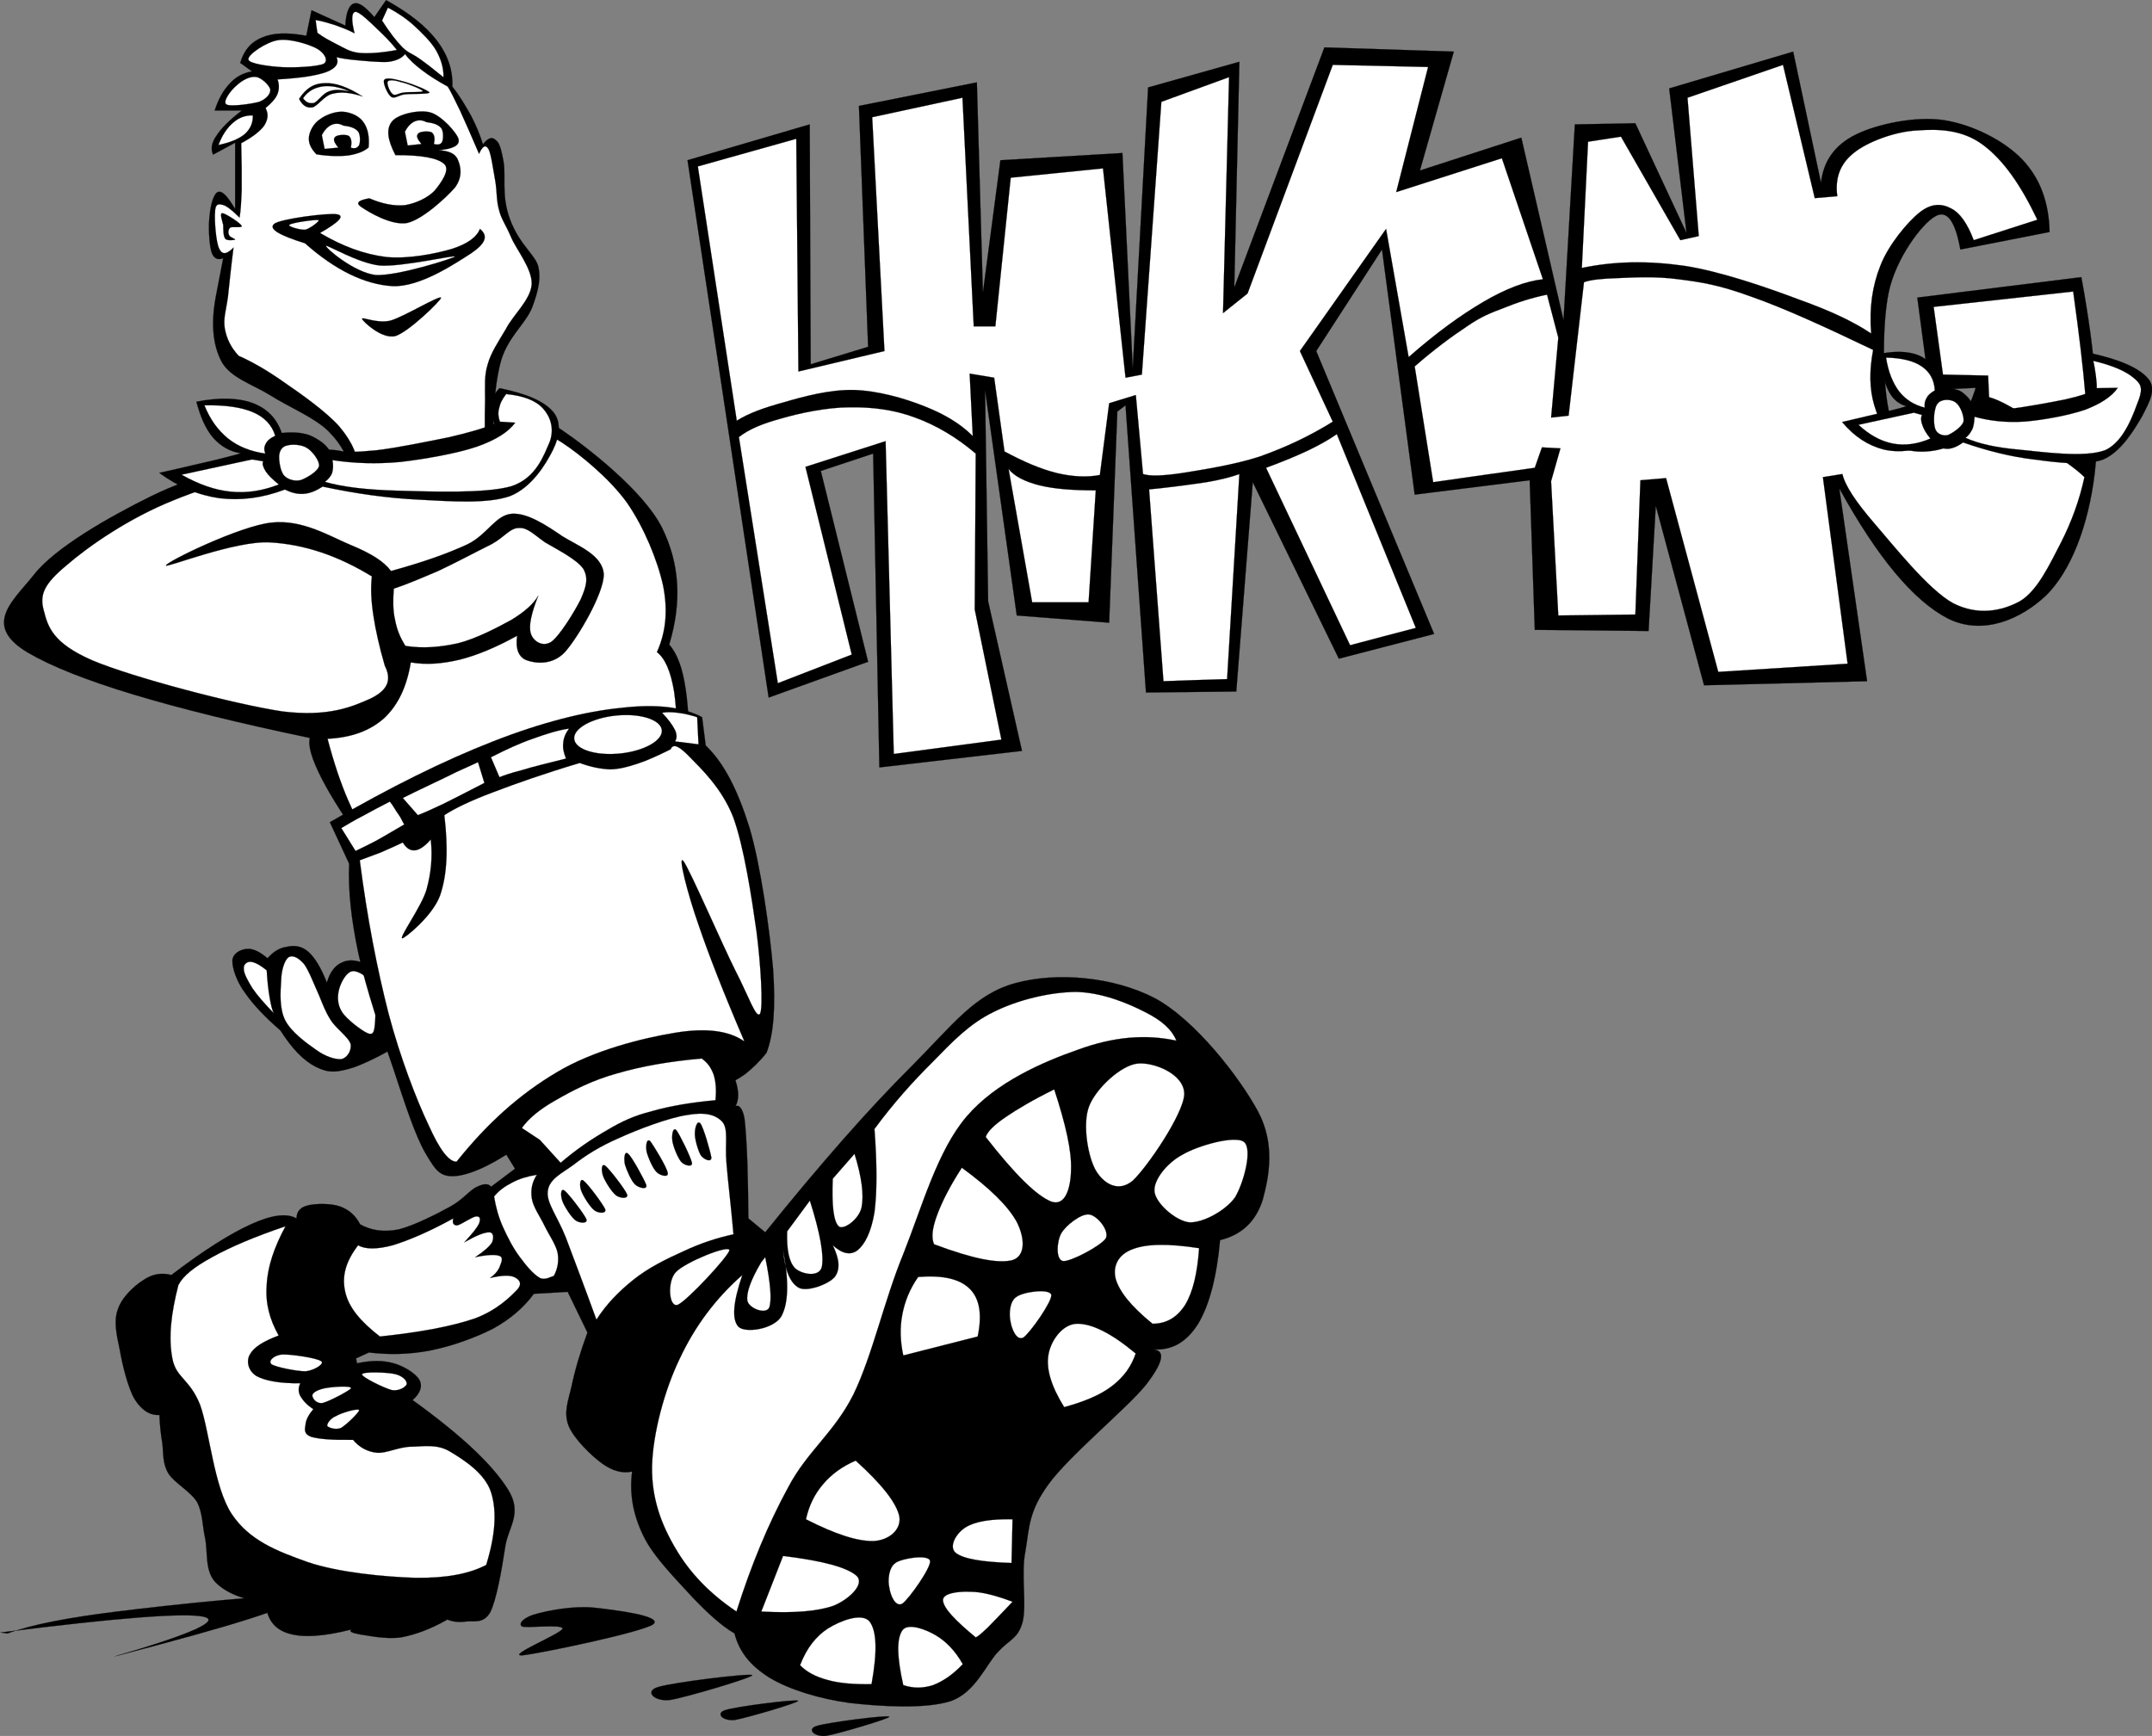 <?xml version="1.0" encoding="UTF-8"?>
<svg version="1.0" viewBox="0 0 473.68 382.15" xmlns="http://www.w3.org/2000/svg">
<rect x="0" y="0" width="473.68" height="382.15" fill="#808080" stroke="none"/>
<g fill-rule="evenodd" stroke="#000" stroke-miterlimit="10" stroke-width=".036">
<path d="m77.354 100.03c-3.024-1.438-8.136-1.438-15.48 0.15-7.524 1.51-19.296 4.46-28.512 9-9.216 4.53-21.384 11.44-25.956 17.42-4.572 5.72-11.412 11.05-1.224 17.1 10.296 6.01 30.6 12.17 62.028 18.76-0.468 1.72 0.432 4.68 2.556 8.85 2.124 4.18 5.472 9.36 10.188 15.95l70.556-16.85c0.29-7.77 0.15-13.79-0.57-18.61-0.69-4.82-1.95-8.03-3.64-9.9 2.85-9.43 2.31-17.89-1.62-25.81-4.1-8.1-16.52-17.714-22.1-21.494-5.65-3.708-9.25-3.852-11.23-0.576-0.29 2.016-3.17 3.42-9.04 4.5-5.976 0.972-14.399 1.476-25.956 1.51z"/>
<path d="m90.423 145.82c3.348 0.58 6.804 0.33 10.797-0.61 3.86-0.97 8.1-2.77 12.6-5.25-0.39 2.95 0.36 4.75 2.13 5.4 1.69 0.61 5.51 1.26 8.39-1.8 2.84-3.17 8.56-12.89 8.56-17.1-0.21-4.29-5.72-6.3-9.14-8.43-3.46-2.37-7.67-5.18-11.12-4.93-3.6 0.29-5.33 4.57-9.76 6.73-4.501 2.09-9.973 4-16.813 5.87-1.62-2.16-4.428-3.89-8.856-5.72-4.536-1.88-10.62-5.69-17.424-4.94-6.912 0.69-23.184 8.64-23.256 9.44-0.036 0.61 15.156-5.48 22.824-5.08 7.632 0.43 14.94 2.88 22.5 7.49-0.288 2.45-0.18 5.25 0.324 8.57 0.504 3.31 1.296 6.87 2.52 11.08 1.62 3.21 0.576 5.44-3.132 7.24-3.888 1.73-9.144 4.1-19.368 2.84-10.368-1.54-33.084-7.52-41.904-11.26-8.748-3.82-9.756-7.42-10.656-10.95-1.008-3.56 0.144-5.9 4.968-9.93 4.86-4.22 13.788-10.44 23.724-14.4 9.792-4 21.204-6.92 34.668-9.15 2.34 0.65 5.868 1.08 11.124 0.9 5.22-0.14 14.364-0.65 19.657-1.65 5-1.192 7.31-4.18 10.66-4.684 3.34-0.432 5.29-0.648 9.32 1.98 3.92 2.554 10.44 7.884 14.26 13.214 3.7 5.33 6.73 12.67 7.95 18.29 1.08 5.54 0.58 10.22-1.37 14.58 1.77 1.36 3.03 4.17 3.78 8.71 0.65 4.46 0.8 10.51 0.44 18.14l-66.497 15.77c-2.088-2.63-3.852-5.83-5.58-9.76-1.728-3.92-3.276-8.56-4.644-13.78 5.256-0.26 9.36-1.77 12.456-4.54 3.06-2.88 4.967-6.84 5.868-12.28z" fill="#fff"/>
<path d="m86.679 129.59c-0.18 2.48-0.216 4.79 0.288 6.91 0.396 2.16 1.152 3.92 2.268 5.69 3.888 0.61 7.56 0.29 11.555-0.58 3.93-0.97 8.61-3.42 11.7-5.11 2.92-1.76 4.97-3.56 6.01-5.4-1.54 3.85-2.19 6.7-1.65 8.39 0.5 1.62 2.55 3.06 4.5 1.8 1.91-1.41 5.07-6.59 6.44-9.29 1.23-2.81 1.8-4.64 0.61-6.77-1.44-2.12-6.01-4.39-8.42-5.83-2.34-1.62-3.82-3.28-5.69-3.17-2.01-0.07-3.27 2.05-6.15 3.6-3.1 1.51-8.1 4.21-11.705 5.87-3.708 1.58-6.732 2.88-9.756 3.89z" fill="#fff"/>
<path d="m77.535 105c-0.576-3.74-2.232-7.056-5.256-10.08-3.06-3.024-8.82-5.364-12.708-7.848-4.068-2.52-8.784-3.852-10.8-7.452-1.98-3.744-2.412-8.676-1.152-14.94l1.512-7.848c-1.224 0.54-2.196 0.036-2.628-1.512-0.468-1.656-0.684-5.616-0.36-7.848 0.18-2.304 0.9-4.968 1.872-5.22 0.972-0.288 2.088 1.008 3.744 3.744v-14.58l-4.86 2.628c-0.54-1.188-0.396-2.52 0.72-4.14 1.044-1.62 2.916-3.528 5.616-5.58h-5.976c0.828-2.592 1.944-4.536 3.348-5.976 1.332-1.476 2.952-2.304 4.86-2.628l-2.592-1.872c0.792-2.772 2.412-4.644 4.86-5.616 2.448-1.044 5.58-1.116 9.684-0.36l1.152-5.616 7.452 3.384c0.108-2.952 0.864-4.572 1.872-4.86 1.116-0.36 2.484 0.684 4.5 2.988l2.592-3.744c5.112 2.844 8.712 5.688 11.232 8.964 2.376 3.168 3.492 6.48 3.348 10.08 1.653 2.088 2.883 4.212 4.103 6.372 1.12 2.16 1.95 4.14 2.63 6.336 1.01-1.296 1.87-1.692 2.59-1.116 0.76 0.576 1.15 0.792 1.87 4.5 0.76 3.708-0.54 7.668 1.52 13.176 2.05 5.508 5.54 7.776 6.19 10.296 0.61 2.52 0.14 5.112-1.33 9.036-1.55 3.888-5.73 6.732-7.1 12.672-1.4 6.012-1.76 13.464-1.15 22.82-10.439 0.62-20.879 1.23-31.355 1.84z"/>
<path d="m52.515 78.324c-1.728-1.908-2.592-3.708-3.024-5.94-0.396-2.268 0.288-4.068 0.684-7.056 0.324-3.024 0.684-6.588 1.224-10.836-1.368 1.44-2.448 1.692-3.096 0.36-0.792-1.368-1.116-6.516-0.972-8.1 0.036-1.656 0.54-1.944 1.512-1.692 0.9 0.108 2.196 1.188 3.888 2.844 0.252-1.404 0.36-3.348 0.468-6.12 0.036-2.736 0-6.156-0.108-10.26 2.484-1.332 4.176-2.628 5.076-3.888 0.828-1.368 0.972-2.52 0.288-3.852 1.224-1.008 2.232-2.088 2.628-3.096 0.396-1.044 0.396-2.16 0-3.204 5.004-0.288 8.532-0.828 10.728-1.62 2.124-0.828 2.88-1.872 2.268-3.276 0.972 0.252 2.34 0.468 4.248 0.648s5.184 0.504 7.056 0.396c1.764-0.216 3.024-0.792 3.78-1.728 0.9 1.224 2.16 2.376 3.78 3.6 1.512 1.152 3.384 2.34 5.616 3.563 0.684 1.08 1.551 2.916 2.741 5.364 1.15 2.484 2.48 5.58 4.14 9.432 0.79-1.728 1.44-2.124 2.08-1.044 0.58 1.008 1.08 4.824 1.52 7.164 0.36 2.196 0.21 4.248 0.82 6.3 0.47 1.944 1.37 3.024 2.56 5.76 1.08 2.736 4.79 7.092 4.61 10.584-0.29 3.456-4.07 6.66-5.65 9.756-1.7 2.88-3.32 5.22-4.04 7.848-0.75 2.556-0.57 4.176-0.57 7.92-0.11 3.708-0.07 8.424 0.11 14.289l-27.977 1.26c-0.036-3.31-1.368-6.405-4.14-9.717-2.88-3.312-8.568-7.308-12.348-9.9-3.708-2.627-7.056-4.5-9.9-5.759z" fill="#fff"/>
<path d="m81.279 43.656c2.88 1.224 5.364 1.728 7.848 1.512 2.484-0.432 4.932-1.584 6.516-3.168 1.332-1.62 3.564-4.608 2.124-5.904-1.476-1.332-5.004-1.98-10.728-1.944-1.8-3.456-2.052-5.832-0.756-7.416 1.224-1.584 5.94-2.7 8.46-1.98 2.376 0.648 5.837 4.464 6.197 5.904 0.28 1.368-1.229 2.124-4.397 2.412 2.16 0.108 3.677 0.684 4.247 2.124 0.58 1.404 1.15 3.564-0.61 6.048-1.981 2.268-7.129 7.056-10.585 7.848-3.492 0.612-8.568-2.484-9.972-3.456-1.477-0.936-0.792-1.548 1.656-1.98z"/>
<path d="m93.843 26.88c-0.936-0.504-1.8-0.504-2.592-0.144s-1.548 1.116-2.124 2.268l0.612 3.024 3.024-0.324c-0.936-1.152-1.188-1.764-0.756-2.232 0.288-0.576 2.412-0.684 3.024-0.324 0.504 0.396 0.792 1.152 0.468 2.556 0.972 0.252 1.44 0.108 1.8-0.432 0.324-0.648 0.324-2.304-0.144-3.024-0.648-0.792-1.62-1.152-3.312-1.368z" fill="#fff"/>
<path d="m69.651 33.972c-1.26-1.332-1.764-2.448-1.656-3.78 0.144-1.332 1.044-3.06 2.412-3.924 1.296-1.008 3.564-1.836 5.292-1.656 1.62 0.18 3.456 0.936 4.392 2.412 0.864 1.296 1.26 3.06 1.044 5.436-1.08 0.936-2.628 1.476-4.5 1.764-1.908 0.215-4.284 0.18-6.984-0.252z"/>
<path d="m75.555 27.636c-0.936-0.504-1.8-0.504-2.592-0.144s-1.548 1.116-2.124 2.268l0.612 3.024 3.024-0.288c-0.936-1.116-1.188-1.872-0.756-2.268 0.288-0.576 2.412-0.684 3.024-0.324 0.504 0.36 0.792 1.224 0.468 2.592 0.972 0.324 1.44 0.036 1.8-0.468 0.324-0.648 0.324-2.304-0.144-3.024-0.648-0.792-1.62-1.152-3.312-1.368z" fill="#fff"/>
<path d="m94.527 20.364c-0.252-0.54-4.392-2.124-6.048-2.52-1.692-0.468-3.6-0.864-3.924-0.216-0.36 0.504 0.72 3.168 1.584 3.708 0.756 0.504 1.656-0.468 3.096-0.576 1.404-0.144 5.292 0 5.292-0.396z"/>
<path d="m105.65 50.388c-0.75 1.872-2.84 3.348-6.263 4.428-3.564 1.044-9.504 2.232-14.364 1.764-4.932-0.612-9.648-2.376-14.58-5.292 4.212-2.412 5.472-3.78 3.78-4.104-1.728-0.396-12.744 1.008-13.896 2.124-1.224 1.08 1.044 2.448 6.804 4.248 6.696 5.94 13.104 9.036 19.224 9.432 6.12 0.288 13.965-5.076 17.315-7.2 3.24-2.196 3.85-3.852 1.98-5.4z"/>
<path d="m71.774 54.132c-0.215 0.396 6.157 5.868 10.909 6.408 4.716 0.288 17.244-3.708 17.457-4.068 0.04-0.396-11.769 2.34-16.557 1.98-4.752-0.504-11.736-4.681-11.809-4.32z" fill="#fff"/>
<path d="m63.71 49.488c0.468-0.468 5.688-1.188 6.372-1.044 0.468 0.144-1.836 1.872-2.88 2.124-1.116 0.108-4.032-0.756-3.492-1.08z" fill="#fff"/>
<path d="m65.834 21.768c1.476-2.268 3.168-3.42 5.616-3.456 2.34-0.144 5.076 0.828 8.352 2.916-2.556-0.828-4.68-1.08-6.516-0.612-1.872 0.324-3.384 2.808-4.536 3.024-1.259 0.215-2.231-0.504-2.916-1.872z"/>
<path d="m66.699 21.624c1.116-1.584 2.484-2.304 4.248-2.592 1.656-0.252 3.708 0.072 6.012 1.116-1.764-0.396-3.276-0.54-4.536-0.036-1.404 0.468-2.376 2.16-3.312 2.556-0.972 0.18-1.728-0.072-2.412-1.044z" fill="#fff"/>
<path d="m93.051 20.04c-0.18-0.396-3.42-1.692-4.716-1.944-1.332-0.432-2.7-0.612-2.988-0.144-0.288 0.396 0.432 2.412 1.188 2.844 0.612 0.324 1.224-0.324 2.412-0.432 1.008-0.18 4.176 0.035 4.104-0.324z" fill="#fff"/>
<path d="m49.779 22.956c0.792 0.612 5.58-0.072 7.272-0.54 1.62-0.648 2.484-1.728 2.448-2.664-0.144-0.972-2.016-2.7-3.132-2.808-1.368-0.216-3.096 0.756-4.212 1.8-1.26 1.007-3.168 3.527-2.376 4.212z" fill="#fff"/>
<path d="m54.675 13.092c0.072 0.936 4.68 1.548 7.452 1.692s7.812-0.108 9.144-0.756c1.116-0.756 0.072-2.484-1.62-3.384-1.764-0.936-5.976-2.232-8.46-1.8-2.521 0.36-6.733 3.204-6.516 4.248z" fill="#fff"/>
<path d="m69.867 7.224c1.296 1.008 2.736 1.728 4.32 2.556 1.44 0.72 2.7 1.62 4.896 1.872 2.16 0.18 4.968-0.036 8.28-0.647-1.26-1.656-2.808-3.168-4.248-4.536-1.548-1.512-4.104-3.996-4.896-3.852-0.828 0.108-0.936 1.728-0.18 4.716-1.44-0.792-2.808-1.26-4.248-1.8-1.476-0.432-2.916-0.936-4.32-1.116 0.108 0.935 0.252 1.871 0.396 2.807z" fill="#fff"/>
<path d="m97.623 17.016c0.036-2.016-0.54-3.96-1.584-5.832-1.116-1.98-3.168-3.924-4.896-5.544-1.836-1.656-3.708-2.88-5.76-3.96l-1.296 2.844c1.584 2.484 3.132 4.5 4.5 5.904 1.368 1.296 2.088 1.332 3.672 2.448 1.548 1.08 3.24 2.412 5.364 4.14z" fill="#fff"/>
<path d="m55.646 25.404c-1.692-0.036-3.096 0.504-4.356 1.62-1.26 1.08-2.376 2.664-3.204 4.896 2.592-0.54 4.464-1.332 5.76-2.376 1.225-1.116 1.873-2.448 1.8-4.14z" fill="#fff"/>
<path d="m79.695 70.224c0.252 0.576 4.248 4.428 7.272 3.78 2.988-0.9 10.116-7.884 10.116-8.46-0.324-0.612-8.208 4.212-11.16 5.04-2.952 0.72-6.372-0.972-6.228-0.36z"/>
<path d="m49.131 49.488c0.036 0.9-0.036 2.484 0.468 3.096 0.432 0.468 1.944 0.252 2.16 0.18 0.072-0.18-1.152-0.54-1.296-0.936-0.324-0.54-0.216-1.296 0.18-1.692 0.396-0.36 2.772 0.108 2.556-0.396-0.288-0.684-3.6-2.772-4.248-2.808s-0.073 1.512 0.18 2.556z"/>
<path d="m62.019 95.315c-1.188-3.348-3.276-5.4-6.408-6.588-3.132-1.152-7.308-1.296-12.384-0.288 0.9 3.384 2.052 6.048 3.744 7.992 1.656 1.836 3.564 2.952 6.012 3.348-0.684 0.251-2.448 0.681-5.436 1.441-3.06 0.68-7.092 1.69-12.492 2.88 4.284 3.13 8.568 4.9 13.284 5.58 4.644 0.54 9.288 0 14.364-1.91 1.44 0.69 2.7 1.05 4.176 0.94 1.404-0.11 2.736-0.69 4.14-1.59 7.272 1.55 14.364 2.56 21.276 2.88 6.84 0.36 14.975 0.98 19.985-0.79 4.78-1.91 7.88-7.05 9.43-10.151 1.55-3.168 1.87-6.264 0-8.46-2.05-2.34-5.83-3.924-11.74-5.148-1.01 0.936-1.47 2.016-1.69 3.384-0.22 1.296-0.04 2.736 0.54 4.464-2.38 1.008-5.65 1.944-9.973 2.952-4.464 0.9-11.628 2.376-16.056 2.88-4.464 0.432-7.74 0.504-10.224 0.072-0.576-0.864-1.332-1.656-2.268-2.232-1.008-0.648-2.124-1.296-3.492-1.512-1.332-0.323-3.06-0.323-4.788-0.144z"/>
<path d="m63.135 98.088c-1.008 0.18-1.62 1.152-1.692 2.232-0.072 1.01 0.252 3.49 1.116 4.39 0.756 0.83 2.304 1.33 3.672 0.97 1.26-0.46 3.708-1.87 3.996-3.09 0.144-1.19-1.548-3.35-2.7-3.998-1.26-0.792-3.421-0.828-4.392-0.504z" fill="#fff"/>
<path d="m60.579 95.928c-0.72-2.34-2.304-4.068-4.896-5.184-2.628-1.116-6.192-1.62-10.692-1.512 1.296 3.168 2.952 5.472 5.256 7.344 2.268 1.764 4.896 2.808 8.172 3.276-0.36-0.792-0.288-1.512 0.072-2.16 0.36-0.72 1.008-1.26 2.088-1.764z" fill="#fff"/>
<path d="m39.951 104.5 15.48-3.35 2.484 0.39c-0.252 0.69 0.036 1.3 0.576 2.24 0.612 0.9 1.476 1.72 2.88 2.88-3.528 1.36-6.948 1.94-10.548 1.58-3.636-0.36-7.164-1.66-10.872-3.74z" fill="#fff"/>
<path d="m73.179 101.29c4.644 0.72 9.684 0.9 14.976 0.4 5.292-0.61 12.455-1.874 16.775-3.35 4.21-1.476 6.99-3.24 8.46-5.292l-3.35-0.216c-0.36-1.008-0.46-1.944-0.18-2.952 0.22-1.116 0.69-2.016 1.55-3.132 3.82 0.396 6.48 1.368 8.14 3.204 1.58 1.764 2.52 4.392 1.44 7.344-1.26 2.804-2.92 7.954-8.46 9.754-5.8 1.66-18.003 1.15-24.951 0.97-6.84-0.18-12.24-0.82-16.056-1.94 0.72-0.58 1.296-1.19 1.584-1.98 0.216-0.79 0.288-1.73 0.072-2.81z" fill="#fff"/>
<path d="m93.555 226.39c-6.408 4.29-11.412 6.99-15.444 8.5-4.104 1.33-5.832 1.33-8.532 0-2.808-1.41-5.292-4.03-7.848-8.03-3.456-3.02-5.94-5.62-7.74-8.21-1.944-2.59-2.844-5.51-2.844-7.09 0-1.66 1.836-2.59 3.168-2.66 1.296-0.15 2.772 0.54 4.572 2.05 1.332-1.51 2.7-2.31 4.248-2.52 1.512-0.33 3.132-0.29 4.716 1.08 1.44 1.26 2.808 3.53 4.104 6.8 0.648-2.3 1.8-3.78 3.312-4.43 1.44-0.72 3.24-0.61 5.688 0.47 2.412 1.12 5.4 2.88 8.964 5.83 1.187 2.74 2.412 5.48 3.636 8.21z"/>
<path d="m80.955 227.47c-1.26-0.5-4.68-3.09-5.688-4.71-1.08-1.7-1.008-3.6-0.612-5.04 0.432-1.59 1.656-3.82 2.988-3.93 1.188-0.11 3.492 1.23 4.392 3.31 0.72 2.02 0.684 6.66 0.468 8.5-0.144 1.73-0.468 2.3-1.548 1.87z" fill="#fff"/>
<path d="m77.175 229.85c-0.432-1.55-3.348-3.53-4.428-5.37-1.188-1.9-1.656-3.27-2.52-5.36-0.972-2.12-2.268-5.54-3.312-6.91-1.296-1.48-2.592-2.05-3.456-1.44-0.828 0.65-1.548 2.81-1.584 5.22-0.144 2.27-0.432 6.08 0.936 8.68 1.332 2.55 4.608 4.93 6.768 6.44 2.052 1.48 4.176 2.16 5.544 2.05 1.295-0.25 2.304-1.91 2.052-3.31z" fill="#fff"/>
<path d="m60.291 223.08c-0.432-0.76-0.648-1.91-0.936-3.46-0.288-1.65-0.504-3.52-0.648-6.01-1.512-1.22-2.664-1.8-3.456-1.87-0.828-0.11-1.728 0.54-1.584 1.55-0.036 0.93 0.828 2.55 1.908 4.28 1.08 1.59 2.699 3.42 4.716 5.51z" fill="#fff"/>
<path d="m72.603 181 4.248 9.14c-0.252 5.72 0.432 12.24 2.052 19.84 1.62 7.52 5.112 17.92 7.704 25.38 2.448 7.41 4.716 14.54 7.092 18.61 2.304 3.89 3.276 5.29 6.951 4.89 3.63-0.5 8.53-2.84 14.83-7.41l-2.7-3.31c2.38-2.49 5.69-4.76 10.08-7.1 4.43-2.37 10.48-5.18 15.91-6.76 5.33-1.62 10.44-2.67 15.77-2.99 0.94 0 1.73 0.72 2.52 2.01 0.72 1.23 1.4 3.17 2.05 5.69 1.66-0.54 3.24-1.33 4.9-2.52 1.55-1.26 3.17-2.73 4.71-4.71 1.59-4.14 2.02-10.12 1.44-18.47-0.72-8.43-2.73-22.9-5.22-31.18-2.59-8.28-5.61-14.18-9.61-18l-0.79-6.23c-4.28-2.26-10.08-2.95-17.78-2.05-7.82 0.76-17.5 3.17-28.23 7.38-10.871 4.25-22.572 10.05-35.927 17.79z"/>
<path d="m75.123 182.29c1.404-0.79 2.844-1.73 4.716-2.66 1.8-1.01 3.744-2.02 5.976-3.17 0.792 0.97 1.296 2.05 1.908 2.84 0.576 0.76 0.864 1.62 1.26 2.2-2.448 1.4-4.5 2.66-6.3 3.64-1.836 0.97-3.312 1.65-4.428 2.19-1.045-1.65-2.088-3.35-3.132-5.04z" fill="#fff"/>
<path d="m88.659 175.67c3.528-1.77 6.732-3.24 9.468-4.57 2.733-1.41 5.153-2.38 7.093-3.32l1.4 4.58c-3.56 1.87-6.55 3.34-8.961 4.57-2.52 1.19-4.284 1.98-5.688 2.52-1.08-1.26-2.197-2.52-3.312-3.78z" fill="#fff"/>
<path d="m108.06 166.7c3.39-1.72 6.34-3.09 9.29-4.1 2.81-1.01 5.44-1.87 7.89-2.2-0.72 0.98-1.19 2.02-1.26 3.14-0.15 1.08 0.1 2.23 0.61 3.45-4.14 1.05-7.35 1.8-9.76 2.56-2.41 0.61-4.14 1.22-4.89 1.55-0.62-1.44-1.23-2.92-1.88-4.4z" fill="#fff"/>
<path d="m126.39 162.67c0.21 2.31 4.75 3.75 10.08 3.21 5.29-0.54 9.43-2.85 9.21-5.15-0.25-2.31-4.75-3.75-10.08-3.21-5.32 0.54-9.46 2.85-9.21 5.15z" fill="#fff"/>
<path d="m145.72 156.91c1.4 1.44 2.3 2.7 2.84 3.78 0.47 0.97 0.47 1.95 0 2.52l5.19 0.65-0.29-5.98c-1.55-0.5-3.02-0.82-4.28-0.97-1.41-0.18-2.38-0.18-3.46 0z" fill="#fff"/>
<path d="m79.19 189.38c1.512-0.54 2.952-1.11 4.608-1.72 1.548-0.69 3.168-1.37 4.86-2.2 0.756 1.26 1.656 1.84 2.7 1.73 1.008-0.11 2.16-0.9 3.456-2.38 0.432 3.78 0.072 7.42-0.936 11.05-1.044 3.6-5.976 10.41-5.364 10.7 0.432 0.14 6.732-4.9 8.352-9.44 1.584-4.6 1.8-10.4 0.936-17.67 2.196-1.44 5.728-3.17 10.728-5.04 5-1.91 11.23-4.11 19.08-6.45 2.34 0.87 4.64 1.34 6.77 1.41 2.01-0.07 3.81-0.54 5.97-1.26 2.13-0.69 4.68-1.87 7.28-3.17 0.54-1.37 1.9-0.68 4.24 1.76 2.27 2.34 6.95 6.7 9.47 13.07 2.41 6.45 4.14 17.97 5.19 25.38 0.93 7.27 1.47 16.45 0.79 17.97-0.83 1.4-2.52-3.78-5.37-9.29-2.88-5.69-10.18-22.57-11.52-24.27-1.33-1.65 0.94 7.28 3.32 14.01 2.26 6.66 5.54 15.05 10.11 25.7-3.38-2.37-8.39-3.06-15.3-1.91-7.05 1.16-17.89 3.82-25.99 8.68-8.14 4.82-15.26 11.16-22.07 19.69-1.654 0.07-3.706-2.55-6.154-8.03-2.628-5.5-6.264-14.9-8.82-24.58-2.519-9.87-4.679-20.88-6.336-33.74z" fill="#fff"/>
<path d="m109.18 250.51 4.18 6.77-5.26 3.96c-0.61-0.72-1.58-0.72-3.06 0-1.62 0.68-2.99 2.74-5.905 4.36-2.988 1.65-8.028 4.21-11.376 5.04-3.384 0.68-6.12 0.21-8.496-1.12-1.008-1.98-2.52-3.24-4.392-3.92-2.052-0.76-5.616-0.65-7.2-0.22-1.62 0.43-2.376 1.33-2.412 2.84-2.124-1.22-5.472-0.79-10.044 1.3-4.608 2.09-10.44 5.76-17.496 11.16-2.124-0.58-4.212-0.22-6.12 1.08-2.088 1.3-4.824 3.85-5.688 6.55-0.9 2.52-0.288 5.44 0.432 8.75 0.576 3.35 1.8 8.42 3.276 10.94 1.476 2.34 3.204 3.6 5.472 3.5 0.072 2.05 0.288 4.21 0.648 6.33 0.252 2.13 0 4.36 1.332 6.55 1.296 2.09 4.896 3.93 6.336 6.34 1.188 2.34 1.116 4.97 1.728 7.88 0.648 3.03-0.108 7.02 2.196 9.62 2.232 2.34 5.904 3.92 11.16 4.6 0.18 3.5 1.8 5.8 5.004 6.77 3.168 0.97 7.668 0.69 13.788-0.86-0.504 0.39 0.108 0.75 1.98 1.08 1.836 0.25 5.616 1.11 8.964 0.65 3.168-0.58 6.588-1.84 10.26-3.93 1.188 0.51 2.523 0.65 4.143 0.43 1.58-0.25 3.71 0.62 5.25-1.98 1.41-2.73 2.6-9.68 3.28-14.18 0.58-4.61 4.03-7.49 0.65-12.92-3.49-5.55-10.3-11.96-20.991-19.66 1.728-1.58 2.196-2.99 1.548-4.36-0.792-1.47-3.384-3.09-5.688-3.74-2.412-0.68-4.932-0.68-8.1 0l-0.216-1.08 2.844-1.3c4.464 0.54 9.036 0.44 13.572-0.46 4.608-0.9 9.791-2.78 13.751-4.79 3.78-2.09 6.77-4.65 8.97-7.67l7.45-0.43 4.35 8.96c-1.65 4.47-2.77 8.35-3.49 11.81-0.79 3.38-1.8 5.8-0.65 8.75 1.16 2.81 4.97 6.55 7.42 8.31 2.27 1.62 4.5 2.2 6.55 1.73-0.61 4.75 0.15 9.33 2.41 14.01 2.16 4.68 7.56 10 10.95 13.75 3.42 3.56 6.3 6.19 9.18 7.88 1.04 4.07 3.53 7.17 7.85 9.83 4.24 2.52 10.72 4.54 17.49 5.47 6.66 0.76 16.74 1.41 22.32-0.43 5.33-1.91 7.63-7.88 10.26-10.73 2.67-2.91 4.39-2.88 5.47-6.55 1.01-3.85-0.39-10.62 0.65-15.73 0.87-5.11 0.65-8.61 5.04-14.65 4.47-6.23 17.39-16.85 21.42-21.86 3.85-4.96 4.43-7.59 1.73-7.88 4.18 0.22 7.27-1.62 9.83-5.65 2.41-4.03 4.07-10.12 4.82-18.4 4.93-1.22 7.92-4.25 9.4-8.93 1.29-4.82 2.88-12.09-1.08-19.47-4.11-7.56-13.83-20.13-22.75-24.91-9.15-4.72-21.57-5.76-30.61-3.28-8.96 2.41-13.78 9.18-22.93 18.36-9.32 9.29-19.76 21.13-32.15 36.5l-3.7-3.06c-0.04-4.39-0.11-8.35-0.22-12.02-0.14-3.71-0.36-8.03-0.65-10.04-0.39-2.09-1.19-3.06-1.98-2.63 0.79-1.37 0.79-3.31 0-5.69-0.86-2.52-2.37-5.26-4.82-8.75-6.09-0.07-11.85 0.54-17.68 1.98-5.87 1.33-12.06 3.02-17.06 6.34-5.11 3.27-9.36 7.59-13.14 13.1z"/>
<path d="m114.87 248.32c1.44-2.06 3.92-4.14 7.45-6.12 3.56-2.06 8.03-4.4 13.54-5.91 5.4-1.58 11.44-2.63 18.57-3.27 1.23 0.82 2.05 1.94 2.63 3.49 0.5 1.55 0.65 3.35 0.43 5.69-5.36 0.5-9.97 1.26-13.97 2.41-4.06 1.04-6.51 2.19-9.82 4.14-3.39 1.94-6.77 4.21-10.3 7.23l-4.57-5.04-3.96-2.62z" fill="#fff"/>
<path d="m118.18 258.61c-1.08 1.62-1.4 3.31-1.12 5.22 0.29 1.91 1.84 4 2.85 6.12 0.93 1.91 2.48 4.07 2.84 5.91 0.29 1.76 0 3.49-0.86 5.04 0.47-0.08 0.47-0.08 0 0-0.54 0.07-1.84 1-3.06 0.43-1.44-0.83-2.95-2.63-4.39-4.57-1.52-2.02-2.7-4.36-3.71-6.59s-1.62-4.54-1.98-6.77c1.04-1.3 2.41-2.27 3.96-3.06 1.54-0.83 3.42-1.4 5.47-1.73z" fill="#fff"/>
<path d="m78.831 274.13c1.548 0.93 4.14 0.93 7.632 0 3.492-1.08 7.884-2.92 13.32-5.91-0.324 1.08 0.108 1.59 0.897 1.52 0.83-0.15 3.28-1.91 4.14-1.95 0.8-0.07 1.01 0.43 0.65 1.51-0.47 1.01-1.51 2.27-3.27 4.18 2.66-1.51 4.39-2.2 5.47-2.2 1.01 0 1.04 1.19 0.65 2.2-0.54 0.9-1.73 1.94-3.71 3.28 2.73-0.58 4.61-0.65 5.47-0.22 0.83 0.43 0.11 1.73-0.22 2.63-0.39 0.75-1 1.47-1.98 2.16 2.56-0.58 4.18-0.65 5.26-0.22 0.9 0.4 2.09 1.3 0.65 2.85-1.48 1.54-4.47 4.53-9.4 6.33-5.147 1.73-11.879 2.99-20.771 3.93-4.284-3.32-6.876-6.41-7.632-9.83-0.792-3.46 0.108-6.7 2.844-10.26z" fill="#fff"/>
<path d="m131.28 290.51c-2.7-7.42-5-13.47-6.76-18.15-1.88-4.68-4.22-7.52-3.96-10.04 0.25-2.74 3.02-3.96 5.68-5.9 2.63-2.06 5.8-4.07 10.05-5.91 4.17-1.91 10.98-4.46 14.87-5.04 3.85-0.68 6.3-0.21 7.88 1.55 1.33 1.66 0.5 4.82 0.86 8.96 0.33 4.14 0.98 9.29 1.55 15.74-3.67 0.79-7.27 1.98-10.94 3.7-3.85 1.73-7.89 3.71-11.13 6.34-3.2 2.56-5.9 5.33-8.1 8.75z" fill="#fff"/>
<path d="m126.68 268.66c-1.01-0.76-2.42-3.06-2.85-4.14-0.47-1.19-0.5-3.1 0.43-2.42 0.9 0.69 4.32 5.12 4.83 6.34 0.25 0.97-1.48 0.86-2.41 0.22z"/>
<path d="m130.85 266.46c-1.01-0.76-2.41-3.06-2.84-4.14-0.54-1.19-0.4-3.1 0.43-2.41 0.94 0.68 4.25 5.11 4.79 6.33 0.25 0.98-1.51 0.87-2.38 0.22z"/>
<path d="m135.64 263.18c-1.01-0.75-2.41-3.06-2.84-4.14-0.47-1.18-0.51-3.09 0.43-2.41 0.9 0.69 4.32 5.11 4.82 6.34 0.25 0.97-1.47 0.86-2.41 0.21z"/>
<path d="m139.85 260.81c-0.93-0.79-1.98-3.39-2.3-4.47-0.25-1.18-0.15-3.13 0.72-2.34 0.83 0.65 3.6 5.76 3.99 6.88 0.22 1.15-1.69 0.58-2.41-0.07z"/>
<path d="m144.57 258.07c-0.87-0.75-1.98-3.45-2.23-4.5-0.26-1.19-0.04-3.13 0.79-2.34 0.68 0.87 3.63 5.65 3.85 6.99 0.22 1.08-1.69 0.57-2.41-0.15z"/>
<path d="m149.9 255.73c-0.76-0.93-1.77-3.45-1.91-4.64-0.15-1.23 0.11-3.1 0.9-2.27 0.68 0.86 3.17 5.9 3.42 7.2 0.14 1.01-1.73 0.54-2.41-0.29z"/>
<path d="m154.25 254.33c-0.61-1.05-1.37-3.64-1.3-4.86 0-1.26 0.54-2.99 1.23-2.13 0.68 0.87 2.23 6.3 2.41 7.56-0.11 1.08-1.73 0.29-2.34-0.57z"/>
<path d="m160.55 275.21c-0.21-1.23-9.83 2.7-11.77 4.82-1.94 1.95-1.62 7.96 0.43 7.2 2.09-0.93 11.2-10.73 11.34-12.02z" fill="#fff"/>
<path d="m70.73 299.69c-0.864-0.76-6.804-1.59-8.532-1.51-1.908 0.1-3.312 1.47-2.412 2.16 0.9 0.61 5.472 1.54 7.452 1.54 1.837-0.14 4.249-1.65 3.492-2.19z" fill="#fff"/>
<path d="m79.695 302.53c0.144-0.61 5.724-0.47 7.416 0 1.584 0.43 2.52 1.44 2.412 2.2-0.252 0.61-1.62 1.55-3.276 1.29-1.728-0.46-6.696-2.88-6.552-3.49z" fill="#fff"/>
<path d="m77.283 305.59c-0.036-0.61-4.248-0.29-5.688 0-1.512 0.29-2.736 0.9-2.844 1.55-0.036 0.5 0.648 1.87 2.196 1.73 1.404-0.29 6.156-2.81 6.336-3.28z" fill="#fff"/>
<path d="m79.047 310.42c-0.252-0.47-3.924 0.61-5.04 1.29-1.332 0.54-2.088 1.73-1.98 2.2 0.18 0.32 1.8 0.97 3.06 0.43 1.187-0.72 4.032-3.46 3.96-3.92z" fill="#fff"/>
<path d="m62.847 269.95c-2.484 4.57-3.96 8.93-4.14 12.93-0.324 4.06 0.648 7.59 2.628 11.12-3.492 1.33-5.472 2.59-6.336 4.18-0.864 1.47-0.36 3.67 1.512 4.78 1.836 0.98 5.04 1.62 9.612 1.55-0.504 0.87-0.504 1.95 0 2.85 0.504 0.86 1.404 1.94 2.844 2.84-1.08 1.3-1.656 2.41-1.728 3.49-0.18 1.01-0.396 2.02 1.296 2.63 1.8 0.5 4.68 0.72 9.18 0.65 1.296 1.58 3.096 2.63 5.256 2.84 2.088 0.18 4.86-1.33 7.632-1.33 2.592-0.04 5.616-0.68 8.532 1.12 2.845 1.72 7.635 4.71 8.965 8.96 1.3 4.18 0.94 9.36-1.08 15.95-3.85 2.01-8.893 2.91-15.517 2.84-6.732-0.21-16.992-1.15-23.832-3.49-6.876-2.45-12.744-4.75-16.632-10.51-3.96-5.94-4.896-18.22-6.984-24.05-2.268-5.76-5.328-5.94-6.12-10.26-0.864-4.5-0.324-9.76 1.332-16.16 1.044-2.02 3.42-3.93 7.416-6.12 3.96-2.2 9.252-4.47 16.164-6.81z" fill="#fff"/>
<path d="m162.1 354.77c-5.8-3.89-10.19-8.43-13.32-13.75-3.24-5.44-5.36-11.16-5.26-18.15 0.15-7.16 2.7-16.77 6.12-23.83 3.32-7.06 7.85-13.18 13.76-18.36-2.06 6.05-2.34 9.79-0.87 11.38 1.44 1.47 7.63 0.61 9.4-2.2 1.62-2.81 1.76-7.74 0.43-14.65 0.4 4.53 1.62 7.31 3.53 8.31 1.91 0.9 6.51-0.82 7.85-2.41 1.22-1.65 1.08-3.85-0.44-6.98 2.09 1.91 3.96 2.27 5.48 1.08 1.58-1.3 2.95-3.89 3.7-8.32 0.58-4.46 0.58-10.58 0-18.36 4.22-5.72 8.46-10.44 12.89-14.83 4.32-4.43 8.03-8.35 13.36-10.94 5.36-2.67 12.38-4.36 18.14-4.4 5.54 0.11 11.27 2.42 15.09 4.4 3.7 1.83 5.93 3.81 6.98 6.33-6.84-1.47-13.86-0.86-21.64 1.98-7.74 2.7-18.07 7.17-24.48 14.65-6.48 7.49-9.9 20.06-14 30.35-4.25 10.33-6.73 22.11-10.95 30.86-4.28 8.53-10.15 12.45-14.4 20.52-4.35 7.99-8.09 16.95-11.37 27.32z" fill="#fff"/>
<path d="m167.57 277.84c-2.37 3.99-3.35 6.84-3.06 8.53 0.33 1.62 4 3.09 4.79 1.51 0.61-1.62 0.32-5.33-0.86-11.12-0.29 0.36-0.58 0.72-0.87 1.08z" fill="#fff"/>
<path d="m173.26 271.07c-0.14 4.07 0.43 6.77 1.73 8.1 1.29 1.26 5.25 2.19 5.9-0.25 0.51-2.52-0.32-7.35-2.63-14.62-1.65 2.23-3.31 4.5-5 6.77z" fill="#fff"/>
<path d="m183.3 259.48c-0.25 5.9 0.18 9.39 1.3 10.47 0.97 0.97 4.46-1.47 5.04-4.14 0.54-2.7 0.07-6.59-1.55-11.81-1.58 1.8-3.17 3.64-4.79 5.48z" fill="#fff"/>
<path d="m215.2 294.22-16.38 4.17c-0.68-3.13-0.76-6.12-0.22-8.96 0.54-2.92 1.66-5.69 3.5-8.32 5.4-0.43 9.14 0.4 11.37 2.63 2.16 2.16 2.74 5.65 1.73 10.48z" fill="#fff"/>
<path d="m205.59 273.91c-0.62-1.47-0.4-3.49 0.64-6.33 1.05-2.88 2.78-6.34 5.48-10.52 6.15 4.5 10.11 8.39 12.02 11.81 1.8 3.42 2.16 7.56-0.86 8.53-3.13 0.83-8.75-0.28-17.28-3.49z" fill="#fff"/>
<path d="m216.96 250.3c0.4-1.19 1.8-2.6 4.36-4.36 2.52-1.73 6.05-3.82 10.73-6.12 2.52 7.7 3.85 13.5 3.7 17.68-0.07 4.14-1.29 8.1-4.35 7.02-3.2-1.26-7.92-5.87-14.44-14.22z" fill="#fff"/>
<path d="m241.23 257.71c-1.73-2.91-3.03-10.19-1.51-14.18 1.54-3.96 7.05-9.04 10.69-9.4 3.49-0.36 10.33 2.27 10.26 6.77-0.18 4.36-8.18 16.06-11.34 19.01-3.31 2.77-6.52 0.47-8.1-2.2z" fill="#fff"/>
<path d="m254.12 262.32c-0.29-2.52 2.77-6.34 6.11-8.1 3.28-1.98 11.56-4.36 13.58-2.84 1.98 1.58-0.11 9.18-1.98 12.23-2.13 2.96-7.1 5.62-10.05 5.48-3.06-0.33-7.41-4.25-7.66-6.77z" fill="#fff"/>
<path d="m263.94 274.78c-0.39 5.54-1.37 9.64-3.06 12.45-1.76 2.74-4.07 4.18-7.2 4.18-4.79-3.89-7.31-7.13-8.1-9.87-0.72-2.84 0.58-5.4 3.74-6.55 3.07-1.19 7.89-1.26 14.62-0.21z" fill="#fff"/>
<path d="m249.98 297.96c-0.98 2.88-2.6 5.15-5.26 7.2-2.66 2.02-6.16 3.42-10.48 4.61-2.84-4.57-3.96-8.32-3.49-11.38 0.43-3.09 3.06-6.95 6.34-6.98 3.2-0.04 7.45 2.01 12.89 6.55z" fill="#fff"/>
<path d="m223.73 285.5c-1.55 0.98-1.66 3.89-1.3 5.44 0.22 1.48 1.3 4.36 2.85 3.49 1.47-1.04 6.33-7.92 6.12-9.39-0.36-1.44-6.16-0.69-7.67 0.46z" fill="#fff"/>
<path d="m233.6 271.5c-0.98 1.69-1.3 5.9 0.43 6.12 1.65 0.14 8.35-3.38 9.39-5.04 0.8-1.76-2.01-5.08-3.7-5.22-1.73-0.25-5.12 2.38-6.12 4.14z" fill="#fff"/>
<path d="m177.4 334.46c0.68-3.06 1.87-5.47 3.71-7.66 1.8-2.16 4.21-3.96 7.23-5.26 5.73 5.18 8.93 9.22 9.61 12.24 0.51 2.95-2.23 5.29-5.68 5.47-3.53 0.07-8.35-1.47-14.87-4.79z" fill="#fff"/>
<path d="m172.36 342.53-4.79 12.24c7.2 0.39 12.39-0.04 15.95-1.3 3.38-1.4 6.91-4.75 5.04-6.55-1.98-1.8-7.2-3.31-16.2-4.39z" fill="#fff"/>
<path d="m176.1 366.58c1.48 1.51 3.42 2.55 6.12 3.27 2.6 0.72 5.8 0.97 9.62 0.9 1.29-7.2 1.15-11.7-0.44-13.79-1.72-2.05-6.58-0.1-9.18 1.55-2.55 1.66-4.64 4.21-6.12 8.07z" fill="#fff"/>
<path d="m198.82 370.97c2.23 0.72 4.28 0.72 6.55 0 2.23-0.87 4.29-2.27 6.55-4.61-1.72-3.06-3.74-5.04-5.9-6.34-2.27-1.36-6.26-2.84-7.42-1.08-1.26 1.84-1.18 5.8 0.22 12.03z" fill="#fff"/>
<path d="m214.77 360.46c0.43-0.15 1.26-0.87 2.63-2.16 1.36-1.37 3.09-3.17 5.47-5.69-3.75-1.41-6.88-2.23-9.4-2.2-2.63-0.11-6.12 0.33-5.9 1.98 0.18 1.69 2.63 4.29 7.2 8.07z" fill="#fff"/>
<path d="m222.65 344.08 0.22-9.62c-4.79-0.1-8.21 0.47-10.26 1.73-2.09 1.23-3.93 4.32-2.2 5.69 1.69 1.3 5.73 1.98 12.24 2.2z" fill="#fff"/>
<path d="m197.09 344.08c-1.47 1-1.73 3.85-1.33 5.47 0.22 1.58 1.3 4.32 2.84 3.49 1.48-1.04 6.34-7.92 6.12-9.4-0.25-1.54-6.22-0.61-7.63 0.44z" fill="#fff"/>
<path d="m1.646 359.59c5.508-2.01 13.428-3.49 24.048-4.82 10.728-1.33 39.168-4.5 39.348-2.85-0.252 1.7-13.14 5.8-39.78 12.71 17.208-5 23.508-7.92 19.44-8.75-4.356-0.86-18.936 0.26-44.568 3.5l1.512 0.21z"/>
<path d="m118.18 355.24c2.66-0.72 8.06-1.77 12.46-1.34 4.28 0.47 15.58 1.8 13.1 3.71-2.77 1.8-25.49 6.52-28.87 6.81-3.35 0.07 8.85-4.86 8.96-5.91-0.14-1.04-7.99 0-8.96-0.47-0.9-0.68 0.57-2.12 3.31-2.8z"/>
<path d="m165.59 368.77c-0.5-0.5-17.75 1.62-20.77 2.63-3.02 0.86-0.9 3.24 2.63 2.84 3.49-0.54 18.43-5 18.14-5.47z"/>
<path d="m175.67 374.42c-0.47-0.43-13.61 1.26-15.95 2.02-2.3 0.65-0.79 2.48 2.02 2.2 2.66-0.47 14.11-3.82 13.93-4.22z"/>
<path d="m195.76 377.92c-0.5-0.44-13.54 1.26-15.91 2.01-2.38 0.65-0.69 2.49 2.01 2.2 2.74-0.47 14.04-3.82 13.9-4.21z"/>
<path d="m151.33 35.268 26.9-7.884 0.21 52.812 12.64-3.852-2.02-53.028 25.96-5.184 1.33 46.26 3.85-29.124 26.86-1.584 2.27 47.412 3.38-61.848 20.09-5.652-1.12 49.68 19.84-52.848 28.48 0.936-7.46 26.172 22.32-7.236 9.29 40.176 2.49-43.092 13.32-0.252 11.26 24.156-3.81-31.824 27.29-8.1 6.12 28.872c0.54-4.86 3.09-8.352 7.66-10.62 4.65-2.304 13.32-4.176 19.62-3.132 6.2 1.008 13.22 4.536 17.18 8.784 3.81 4.104 5.72 9.324 5.86 15.804l-19.65 3.852c-1.15-6.444-3.03-8.856-5.62-7.236-2.77 1.548-8.57 9.108-10.15 16.704-1.58 7.488-1.37 22.86 0.65 28.224 2.01 5.148 7.85 4.608 11.09 3.384 3.06-1.224 5.58-4.716 7.41-10.62l-10.15 0.468-2.7-20.34 36.11-4.5c3.17 17.172 4.28 31.32 2.95 43.132-1.4 11.62-5.22 21.45-10.62 26.85-5.58 5.33-13.97 9-21.67 5.19-7.67-3.96-15.55-13.47-23.94-28.66l6.12 42.44-35.89 0.9-10.62-39.52-1.59 27.57-25.05-0.25-1.12-32.94-25.31 3.17-7.2-53.966-14.47 22.356 25.95 62.28-20.98 5.44-18.94-38.85-3.63 46.08-19.88 0.22-4.5-63.218-1.8 1.368-1.8 46.48-20.34-1.59-6.98-49.642 0.68 46.512 7.45 32.94-31.39 3.64-1.37-69.088-11.52 3.818 10.41 42.01-21.89 7.88c-5.94-39.42-11.88-78.836-17.86-118.29z"/>
<path d="m162.17 92.616-8.57-55.98 21.67-6.084 0.47 51.228 18.94-4.5-2.7-51.48 19.87-4.284 2.48 50.328h4.76l3.38-32.724 20.31-2.052 4.96 46.08 3.6-0.684 4.29-60.048 14.9-5.436-1.33 51.948 5.4-4.32 18.76-50.328 20.98 0.468-7.02 27.54 23.26-7.452 9.03 26.64c-3.85 0.432-8.17 2.088-13.1 4.968-4.97 2.916-10.4 6.84-16.45 12.168l-4.97-28.224-18.97 26.892 7.24 15.552c-5.26 3.276-10.52 5.688-16.06 7.668-5.62 1.84-12.85 2.95-17.14 3.64-4.32 0.64-7.13 0.72-8.57 0.21l-1.58-17.386-5.87 1.8-2.05 15.806c-2.81 0.54-6.01 0.39-9.47-0.43-3.6-0.9-7.31-2.49-11.52-4.756l-2.27-16.236-5.4-0.9 0.69 13.752c-2.74-2.736-6.23-4.824-10.62-6.552-4.46-1.8-10.4-3.456-15.59-3.6-5.29-0.108-11.05 1.44-15.33 2.7-4.36 1.188-7.78 2.411-10.41 4.068z" fill="#fff"/>
<path d="m348.18 58.992 1.37-27.792 7.24-1.116 13.07 22.788 4.06-0.9-2.48-30.456 21.02-7.236 6.99 29.34 4.96-0.432c-0.54-3.96 0.62-7.128 3.61-9.504 2.98-2.448 9.14-4.752 14-4.968 4.75-0.36 9.94-0.18 14.44 3.168 4.46 3.312 8.27 8.712 11.98 16.488l-14 4.5c-1.37-3.636-3.03-6.012-4.97-6.984-2.13-1.116-4.35-1.188-6.98 0.9-2.67 2.124-6.88 7.2-8.61 11.736-1.76 4.392-2.48 9.36-2.01 14.904-3.71-2.52-8.93-5.004-15.81-7.452-6.95-2.628-17.32-6.228-25.27-7.452-8.1-1.152-15.41-1.045-22.61 0.468z" fill="#fff"/>
<path d="m162.64 96.216 8.57 54.184 16.27-6.3-10.19-41.33 17.64-5.654 1.8 68.864 23.69-3.16-5.87-28.66 0.22-34.308c-4.29-3.636-8.68-6.228-13.32-7.92-4.68-1.764-9.54-2.34-14.44-2.268-4.97 0-11.12 1.296-15.12 2.484-4.14 1.116-7.09 2.375-9.25 4.068z" fill="#fff"/>
<path d="m222 103.24c1.26 1.62 3.57 2.77 6.77 3.6 3.24 0.79 7.24 1.11 12.42 1.11l-1.58 24.63h-12.42c-1.73-9.76-3.46-19.55-5.19-29.34z" fill="#fff"/>
<path d="m256.09 149.96-3.16-42.22c5.14-0.51 9.21-1.08 12.63-1.59 3.32-0.57 5.73-1.22 7.24-1.8l-2.7 45.15c-4.64 0.14-9.32 0.28-14.01 0.46z" fill="#fff"/>
<path d="m297.17 142.04-18.5-39.06c3.6-1.33 6.58-2.55 9.25-3.813 2.63-1.26 4.64-2.412 6.33-3.6l17.39 42.663c-4.82 1.26-9.65 2.52-14.47 3.81z" fill="#fff"/>
<path d="m315.46 106.15-4.07-25.486c4.36-3.816 8.25-6.66 11.52-8.82 3.17-2.196 5.19-2.952 8.14-4.068 2.99-1.224 6.01-2.196 9.47-2.916l2.48 9.468-1.58 17.604 3.85-0.432 3.38-29.376c1.48-0.54 3.96-0.792 7.45-0.9 3.46-0.144 8.32-0.432 13.32 0.252 4.83 0.612 8.82 1.188 16.02 3.816 7.28 2.556 15.95 6.516 26.86 11.736-0.86 4.536-0.83 8.604 0.25 12.204 1.08 3.564 2.99 7.668 5.87 9.252 2.73 1.476 7.56 1.08 10.58-0.216 2.88-1.404 5.15-3.996 6.81-7.92 6.3 3.456 11.19 6.3 15.12 8.82 3.78 2.482 6.4 4.392 7.88 5.872-1.11 5.11-2.84 9.82-5.18 14.43-2.38 4.54-5.11 10.59-9.04 12.89-4.1 2.23-9.32 3.17-14.69 0.43-5.47-2.99-13.25-12.89-17.35-17.6-4.1-4.75-6.44-8.32-7.02-10.84l-4.29 0.69 5.44 41.07-28.47 1.8-11.49-42.66-5.65 0.47-1.11 29.56-16.96 0.21-1.59-29.55 2.06-7.24-4.07-0.216-1.58 4.496c-7.46 1.05-14.91 2.09-22.36 3.17z" fill="#fff"/>
<path d="m437.82 87.432c2.02 0.54 4.75 2.016 8.35 4.284 3.61 2.196 7.92 5.328 13.11 9.254 0.29-3.062 0.25-7.706-0.25-13.79-0.51-6.228-1.41-13.752-2.7-23.004l-30.71 3.384 2.05 14.904 9.94 0.216 0.21 4.752z" fill="#fff"/>
<path d="m427.06 85.416c-0.32-3.276-1.69-5.472-3.82-6.732-2.19-1.26-5.29-1.584-9.28-0.828 0.14 3.384 0.68 6.048 1.62 7.992 0.93 1.908 2.23 3.096 4.03 3.564-0.54 0.216-1.98 0.612-4.32 1.188-2.38 0.576-5.65 1.296-9.83 2.304 2.77 3.276 5.69 5.148 9.14 6.048 3.39 0.792 7.06 0.324 11.16-1.26 0.98 0.792 1.88 1.116 2.99 1.116 1.05-0.072 2.16-0.54 3.35-1.404 5.29 1.836 10.44 3.136 15.59 3.746 5.15 0.68 11.09 1.47 15.19 0.03 4-1.688 6.88-6.548 8.64-9.572 1.55-3.06 3.31-6.012 1.26-8.316-2.05-2.376-6.48-4.284-13.43-5.724 0.15 1.692 0.4 3.24 0.61 4.644 0.22 1.44 0.51 2.592 0.87 3.744-1.05 0.576-2.95 1.224-6.12 1.944-3.24 0.684-9.15 1.728-12.57 2.16-3.34 0.252-6.01 0.18-7.7-0.36-0.25-0.828-0.76-1.728-1.37-2.304-0.65-0.684-1.4-1.368-2.41-1.62-1.04-0.288-2.2-0.54-3.6-0.36z"/>
<path d="m427.49 88.188c-0.83 0.216-1.4 0.972-1.58 2.124-0.29 1.08-0.33 3.384 0.18 4.392 0.43 0.828 1.58 1.332 2.63 1.08 1-0.396 2.98-1.728 3.45-2.88 0.25-1.152-0.65-3.384-1.44-4.068-0.79-0.9-2.52-0.937-3.24-0.648z" fill="#fff"/>
<path d="m425.87 85.956c-0.11-2.34-1.12-4.104-2.88-5.292-1.76-1.224-4.43-1.872-7.85-1.944 0.47 3.096 1.48 5.58 2.88 7.452 1.44 1.8 3.28 2.988 5.65 3.564-0.14-0.792 0.04-1.548 0.4-2.124 0.33-0.684 0.97-1.188 1.8-1.656z" fill="#fff"/>
<path d="m409.06 93.516 12.2-2.664 1.8 0.504c-0.32 0.576-0.25 1.368 0.08 2.232 0.28 0.864 0.82 1.8 1.76 2.952-2.88 1.26-5.62 1.584-8.21 1.116-2.73-0.54-5.15-1.872-7.63-4.14z" fill="#fff"/>
<path d="m434.62 91.751c3.45 0.936 7.05 1.332 11.19 1.044 4.15-0.36 9.55-1.368 13.15-2.592 3.34-1.296 5.79-2.808 7.19-4.824l-4.64 0.072c0.04-0.864-0.07-1.62-0.18-2.664-0.14-1.044-0.29-2.16-0.58-3.348 4.14 0.972 7.06 2.232 8.75 3.636 1.66 1.332 2.23 2.16 1.3 4.824-1.05 2.7-3.06 9.216-7.42 11.196-4.54 1.725-13.72 0.396-18.93-0.108-5.26-0.468-8.97-1.332-11.81-2.592 0.68-0.54 1.08-1.116 1.47-1.872 0.37-0.792 0.44-1.763 0.51-2.772z" fill="#fff"/>
</g>
</svg>
